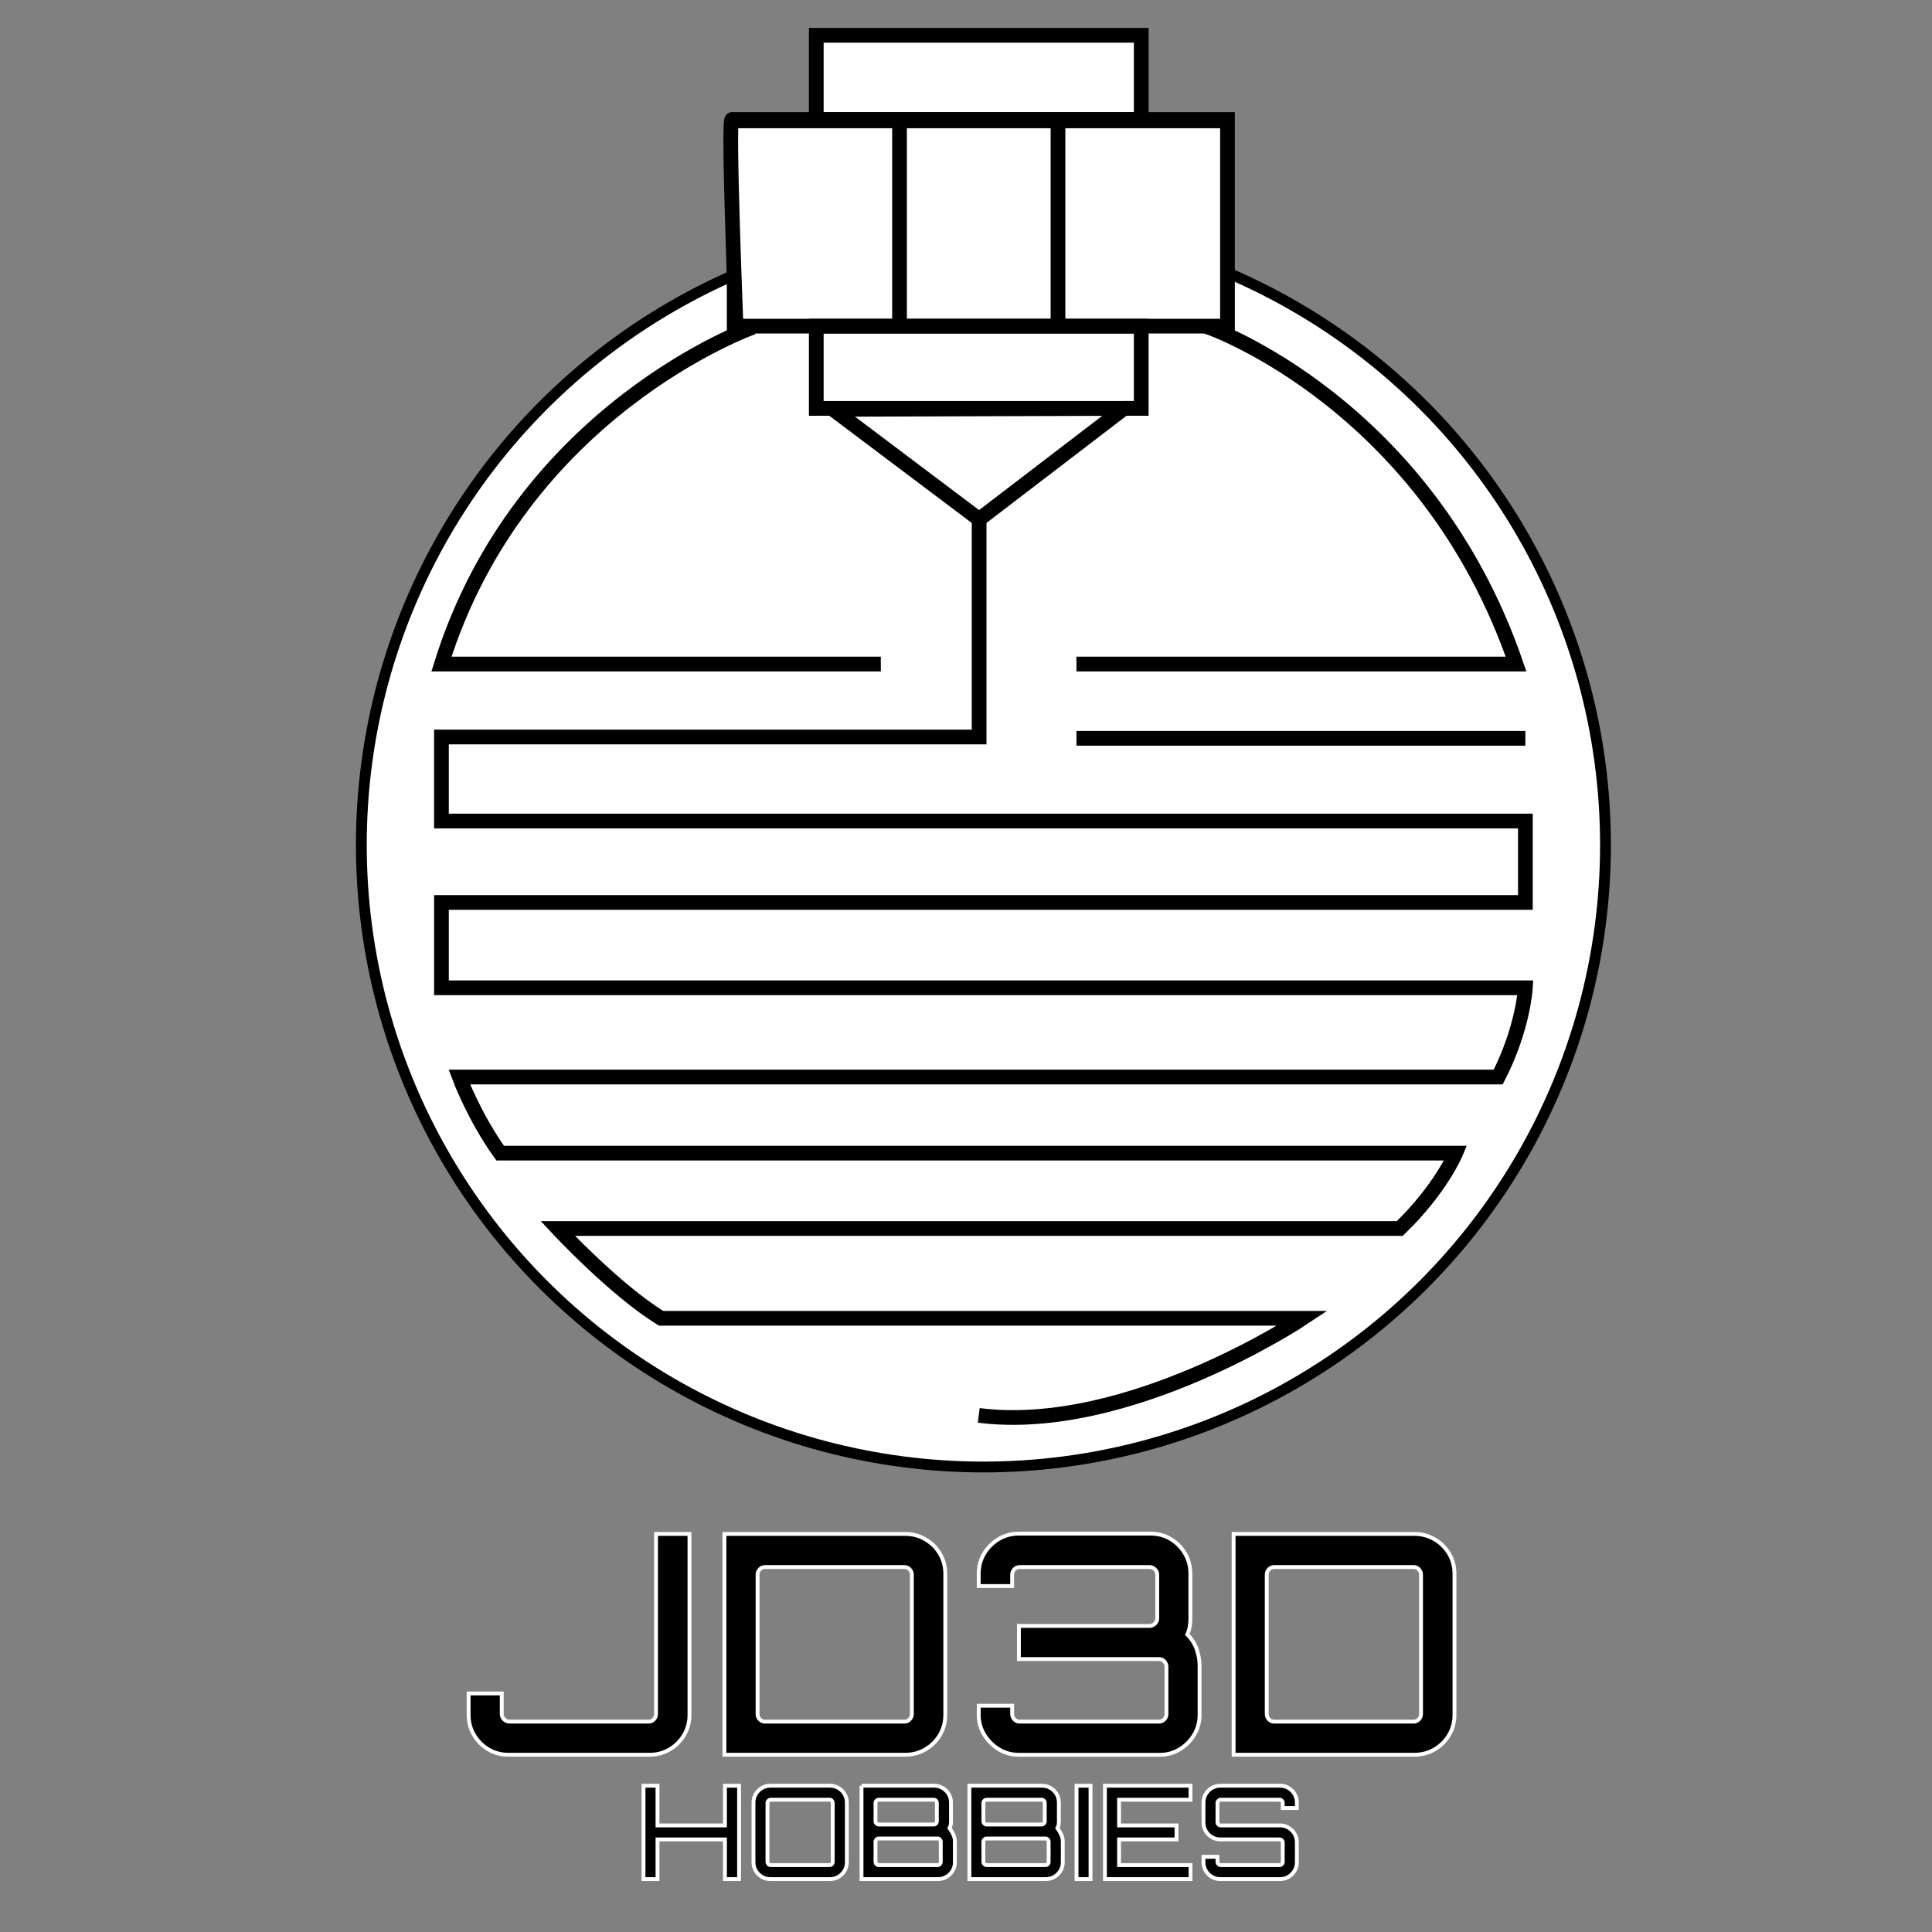 <svg viewBox="0 0 2500 2500" xmlns="http://www.w3.org/2000/svg" data-name="Layer 1" id="Layer_1">
  <rect x="0" y="0" width="2500" height="2500" fill="#808080" stroke="none"/>
  <defs>
    <style>
      .cls-1 {
        stroke-width: 11px;
      }

      .cls-1, .cls-2, .cls-3, .cls-4 {
        stroke-miterlimit: 10;
      }

      .cls-1, .cls-3, .cls-4 {
        stroke: #000;
      }

      .cls-1, .cls-4 {
        fill: #fff;
      }

      .cls-2 {
        fill: #000;
        stroke: #fff;
        stroke-width: 5px;
      }

      .cls-3 {
        fill: none;
        stroke-width: 19.04px;
      }

      .cls-4 {
        stroke-width: 14px;
      }
    </style>
  </defs>
  <circle r="804.96" cy="1093.33" cx="1272.53" class="cls-4"></circle>
  <rect height="261.61" width="642.33" y="160.43" x="946.03" class="cls-1"></rect>
  <rect height="109.02" width="420.5" y="45.66" x="1056.26" class="cls-1"></rect>
  <g>
    <path d="M947.24,154.68h641.13v267.36h-635.94s-10.83-272.99-5.19-267.36Z" class="cls-3"></path>
    <rect height="109.02" width="420.5" y="45.66" x="1056.26" class="cls-3"></rect>
    <rect height="106.43" width="420.5" y="422.04" x="1056.26" class="cls-3"></rect>
    <polygon points="1077.99 529.73 1266.99 671.97 1454.49 528.48 1077.99 529.73" class="cls-3"></polygon>
    <path d="M974.49,423.34s-300.36,106.14-403.26,435.94h568.56" class="cls-3"></path>
    <path d="M1266.99,671.97v281.71h-695.76v108.74h1402.6v105.34H571.23v110.43h1402.6s-2.86,52.76-35.17,115.49H594.36s18.92,51.17,52.88,98.49h1236.38s-19.38,46.42-72.31,97.49H721.7s74.53,80.09,133.81,116.19h830.15s-225.78,150.31-419.15,125.65" class="cls-3"></path>
    <path d="M1588.36,422.04l-24.65,1.3s282.2,98.36,398.07,435.94h-568.84" class="cls-3"></path>
    <line y2="955.38" x2="1973.83" y1="955.38" x1="1392.93" class="cls-3"></line>
    <line y2="423.34" x2="1163.97" y1="153.39" x1="1163.97" class="cls-3"></line>
    <line y2="420.74" x2="1369.03" y1="153.39" x1="1369.03" class="cls-3"></line>
  </g>
  <g>
    <path d="M657.99,2270.65c-9.53,0-18.2-2.31-26-6.95-7.81-4.63-14.03-10.85-18.65-18.65-4.63-7.8-6.95-16.47-6.95-26v-27.78h42.87v26.59c0,2.65.99,4.97,2.97,6.95s4.3,2.97,6.95,2.97h180.2c2.65,0,4.89-.99,6.75-2.97,1.85-1.98,2.78-4.3,2.78-6.95v-232.99h43.27v234.18c0,9.53-2.32,18.2-6.95,26-4.63,7.81-10.85,14.03-18.65,18.65-7.81,4.63-16.47,6.95-26,6.95h-182.6Z" class="cls-2"></path>
    <path d="M937.41,2270.65v-285.78h233.78c9.53,0,18.26,2.32,26.2,6.95s14.22,10.85,18.85,18.65c4.63,7.81,6.95,16.47,6.95,26v182.59c0,9.53-2.32,18.2-6.95,26-4.63,7.81-10.91,14.03-18.85,18.65-7.94,4.63-16.67,6.95-26.2,6.95h-233.78ZM989.81,2227.78h180.59c2.65,0,4.89-.99,6.75-2.97,1.85-1.98,2.78-4.3,2.78-6.95v-180.2c0-2.65-.93-4.97-2.78-6.95s-4.1-2.97-6.75-2.97h-180.59c-2.65,0-4.9.99-6.75,2.97-1.86,1.98-2.77,4.3-2.77,6.95v180.2c0,2.65.93,4.97,2.77,6.95,1.85,1.98,4.1,2.97,6.75,2.97h0Z" class="cls-2"></path>
    <path d="M1292.46,2263.51c-7.81-4.77-14.1-11.05-18.85-18.85-4.77-7.8-7.15-16.33-7.15-25.6v-11.9h43.27v10.72c0,2.65.93,4.97,2.78,6.95,1.85,1.98,4.1,2.97,6.75,2.97h180.59c2.65,0,4.89-.99,6.75-2.97,1.85-1.98,2.77-4.3,2.77-6.95v-61.13c0-2.65-.93-4.97-2.77-6.95-1.86-1.98-4.1-2.97-6.75-2.97h-181.4v-42.87h169.09c2.65,0,4.97-.99,6.95-2.97s2.97-4.3,2.97-6.95v-56.36c0-2.65-.99-4.97-2.97-6.95s-4.3-2.97-6.95-2.97h-168.29c-2.65,0-4.9.99-6.75,2.97-1.86,1.98-2.78,4.3-2.78,6.95v14.69h-43.27v-15.88c0-9.78,2.38-18.59,7.15-26.4,4.77-7.8,11.05-14.02,18.85-18.65,7.8-4.63,16.47-6.95,26-6.95h170.28c9.78,0,18.59,2.38,26.4,7.15,7.8,4.77,13.96,11.05,18.46,18.85,4.49,7.81,6.75,16.47,6.75,26v58.75c0,3.44-.34,6.88-.99,10.32-.66,3.44-1.66,6.62-2.97,9.53,5.82,5.82,9.92,12.3,12.3,19.45,2.38,7.15,3.57,14.16,3.57,21.03v63.51c0,9.27-2.32,17.8-6.95,25.6-4.63,7.81-10.85,14.1-18.65,18.85-7.81,4.77-16.34,7.15-25.6,7.15h-182.59c-9.53,0-18.2-2.38-26-7.15l-.02-.02Z" class="cls-2"></path>
    <path d="M1596.3,2270.65v-285.78h233.78c9.53,0,18.26,2.32,26.2,6.95s14.22,10.85,18.85,18.65c4.63,7.81,6.95,16.47,6.95,26v182.59c0,9.53-2.32,18.2-6.95,26-4.63,7.81-10.91,14.03-18.85,18.65-7.94,4.63-16.67,6.95-26.2,6.95h-233.78ZM1648.69,2227.78h180.59c2.65,0,4.89-.99,6.75-2.97,1.85-1.98,2.77-4.3,2.77-6.95v-180.2c0-2.65-.93-4.97-2.77-6.95-1.86-1.98-4.1-2.97-6.75-2.97h-180.59c-2.65,0-4.9.99-6.75,2.97-1.86,1.98-2.78,4.3-2.78,6.95v180.2c0,2.65.93,4.97,2.78,6.95,1.85,1.98,4.1,2.97,6.75,2.97Z" class="cls-2"></path>
  </g>
  <g>
    <path d="M832.69,2431.56v-120.83h18.12v51.35h87.26v-51.35h18.29v120.83h-18.29v-51.35h-87.26v51.35h-18.12,0Z" class="cls-2"></path>
    <path d="M996.81,2431.56c-4.03,0-7.69-.98-10.99-2.94-3.3-1.96-5.93-4.59-7.89-7.89-1.96-3.3-2.94-6.97-2.94-10.99v-77.19c0-4.03.98-7.69,2.94-10.99,1.96-3.3,4.59-5.93,7.89-7.89,3.3-1.96,6.97-2.94,10.99-2.94h77.19c4.03,0,7.69.98,10.99,2.94,3.3,1.96,5.93,4.59,7.89,7.89,1.96,3.3,2.94,6.97,2.94,10.99v77.19c0,4.03-.98,7.69-2.94,10.99-1.96,3.3-4.59,5.93-7.89,7.89-3.3,1.96-6.97,2.94-10.99,2.94h-77.19ZM997.32,2413.43h76.19c1.12,0,2.07-.42,2.86-1.26.78-.84,1.18-1.82,1.18-2.94v-76.19c0-1.12-.39-2.1-1.18-2.94-.78-.84-1.73-1.26-2.86-1.26h-76.19c-1.12,0-2.1.42-2.94,1.26s-1.26,1.82-1.26,2.94v76.19c0,1.12.42,2.1,1.26,2.94s1.82,1.26,2.94,1.26Z" class="cls-2"></path>
    <path d="M1114.79,2310.72h93.98c4.03,0,7.69.98,10.99,2.94,3.3,1.96,5.93,4.59,7.89,7.89,1.96,3.3,2.94,6.97,2.94,10.99v24.67c0,1.46-.14,2.91-.42,4.36-.28,1.46-.75,2.8-1.43,4.03,2.24,3.13,3.94,6.07,5.12,8.81,1.18,2.74,1.76,5.51,1.76,8.31v27.02c0,4.03-.98,7.69-2.94,10.99-1.96,3.3-4.62,5.93-7.97,7.89s-7.05,2.94-11.08,2.94h-98.84v-120.84ZM1137.1,2360.9h71.15c1.12,0,2.07-.42,2.86-1.26.78-.84,1.17-1.82,1.17-2.94v-23.66c0-1.12-.39-2.1-1.17-2.94-.78-.84-1.73-1.26-2.86-1.26h-71.15c-1.12,0-2.1.42-2.94,1.26s-1.26,1.82-1.26,2.94v23.66c0,1.12.42,2.1,1.26,2.94s1.82,1.26,2.94,1.26ZM1137.1,2413.43h76.19c1.12,0,2.07-.42,2.86-1.26.78-.84,1.18-1.82,1.18-2.94v-26.01c0-1.12-.39-2.1-1.18-2.94-.78-.84-1.73-1.26-2.86-1.26h-76.19c-1.12,0-2.1.42-2.94,1.26s-1.26,1.82-1.26,2.94v26.01c0,1.12.42,2.1,1.26,2.94s1.82,1.26,2.94,1.26Z" class="cls-2"></path>
    <path d="M1254.4,2310.72h93.98c4.03,0,7.69.98,10.99,2.94,3.3,1.96,5.93,4.59,7.88,7.89,1.96,3.3,2.94,6.97,2.94,10.99v24.67c0,1.46-.14,2.91-.42,4.36-.28,1.46-.75,2.8-1.43,4.03,2.24,3.13,3.94,6.07,5.12,8.81,1.18,2.74,1.76,5.51,1.76,8.31v27.02c0,4.03-.98,7.69-2.94,10.99-1.96,3.3-4.62,5.93-7.97,7.89s-7.05,2.94-11.08,2.94h-98.84v-120.84ZM1276.72,2360.9h71.15c1.12,0,2.07-.42,2.86-1.26.78-.84,1.18-1.82,1.18-2.94v-23.66c0-1.12-.39-2.1-1.18-2.94-.78-.84-1.73-1.26-2.86-1.26h-71.15c-1.12,0-2.1.42-2.94,1.26s-1.26,1.82-1.26,2.94v23.66c0,1.12.42,2.1,1.26,2.94s1.82,1.26,2.94,1.26ZM1276.72,2413.43h76.19c1.12,0,2.07-.42,2.85-1.26.78-.84,1.18-1.82,1.18-2.94v-26.01c0-1.12-.39-2.1-1.18-2.94-.78-.84-1.73-1.26-2.85-1.26h-76.19c-1.12,0-2.1.42-2.94,1.26s-1.26,1.82-1.26,2.94v26.01c0,1.12.42,2.1,1.26,2.94s1.82,1.26,2.94,1.26Z" class="cls-2"></path>
    <path d="M1393.02,2431.56v-120.83h18.12v120.83h-18.12Z" class="cls-2"></path>
    <path d="M1429.77,2431.56v-120.83h110.76v18.12h-92.47v33.23h74.34v18.12h-74.34v33.23h92.47v18.12h-110.76Z" class="cls-2"></path>
    <path d="M1579.12,2431.56c-4.03,0-7.69-.98-10.99-2.94-3.3-1.96-5.93-4.59-7.89-7.89-1.96-3.3-2.94-6.97-2.94-10.99v-7.05h18.12v6.54c0,1.12.42,2.1,1.26,2.94s1.82,1.26,2.94,1.26h76.19c1.12,0,2.07-.42,2.86-1.26.78-.84,1.17-1.82,1.17-2.94v-24.84c0-1.23-.39-2.24-1.17-3.02-.78-.78-1.73-1.18-2.86-1.18h-76.69c-4.03,0-7.69-.98-10.99-2.94-3.3-1.96-5.93-4.59-7.89-7.89-1.96-3.3-2.94-6.97-2.94-10.99v-25.84c0-4.03.98-7.69,2.94-10.99,1.96-3.3,4.59-5.93,7.89-7.89,3.3-1.96,6.97-2.94,10.99-2.94h77.19c4.03,0,7.69.98,10.99,2.94,3.3,1.96,5.93,4.59,7.89,7.89,1.96,3.3,2.94,6.97,2.94,10.99v7.05h-18.29v-6.54c0-1.12-.39-2.1-1.17-2.94-.78-.84-1.73-1.26-2.86-1.26h-76.19c-1.12,0-2.1.42-2.94,1.26s-1.26,1.82-1.26,2.94v24.84c0,1.23.42,2.24,1.26,3.02.84.78,1.82,1.18,2.94,1.18h76.69c4.03,0,7.69.98,10.99,2.94,3.3,1.96,5.93,4.59,7.89,7.89,1.96,3.3,2.94,6.97,2.94,10.99v25.84c0,4.03-.98,7.69-2.94,10.99-1.96,3.3-4.59,5.93-7.89,7.89-3.3,1.96-6.97,2.94-10.99,2.94h-77.19,0Z" class="cls-2"></path>
  </g>
</svg>